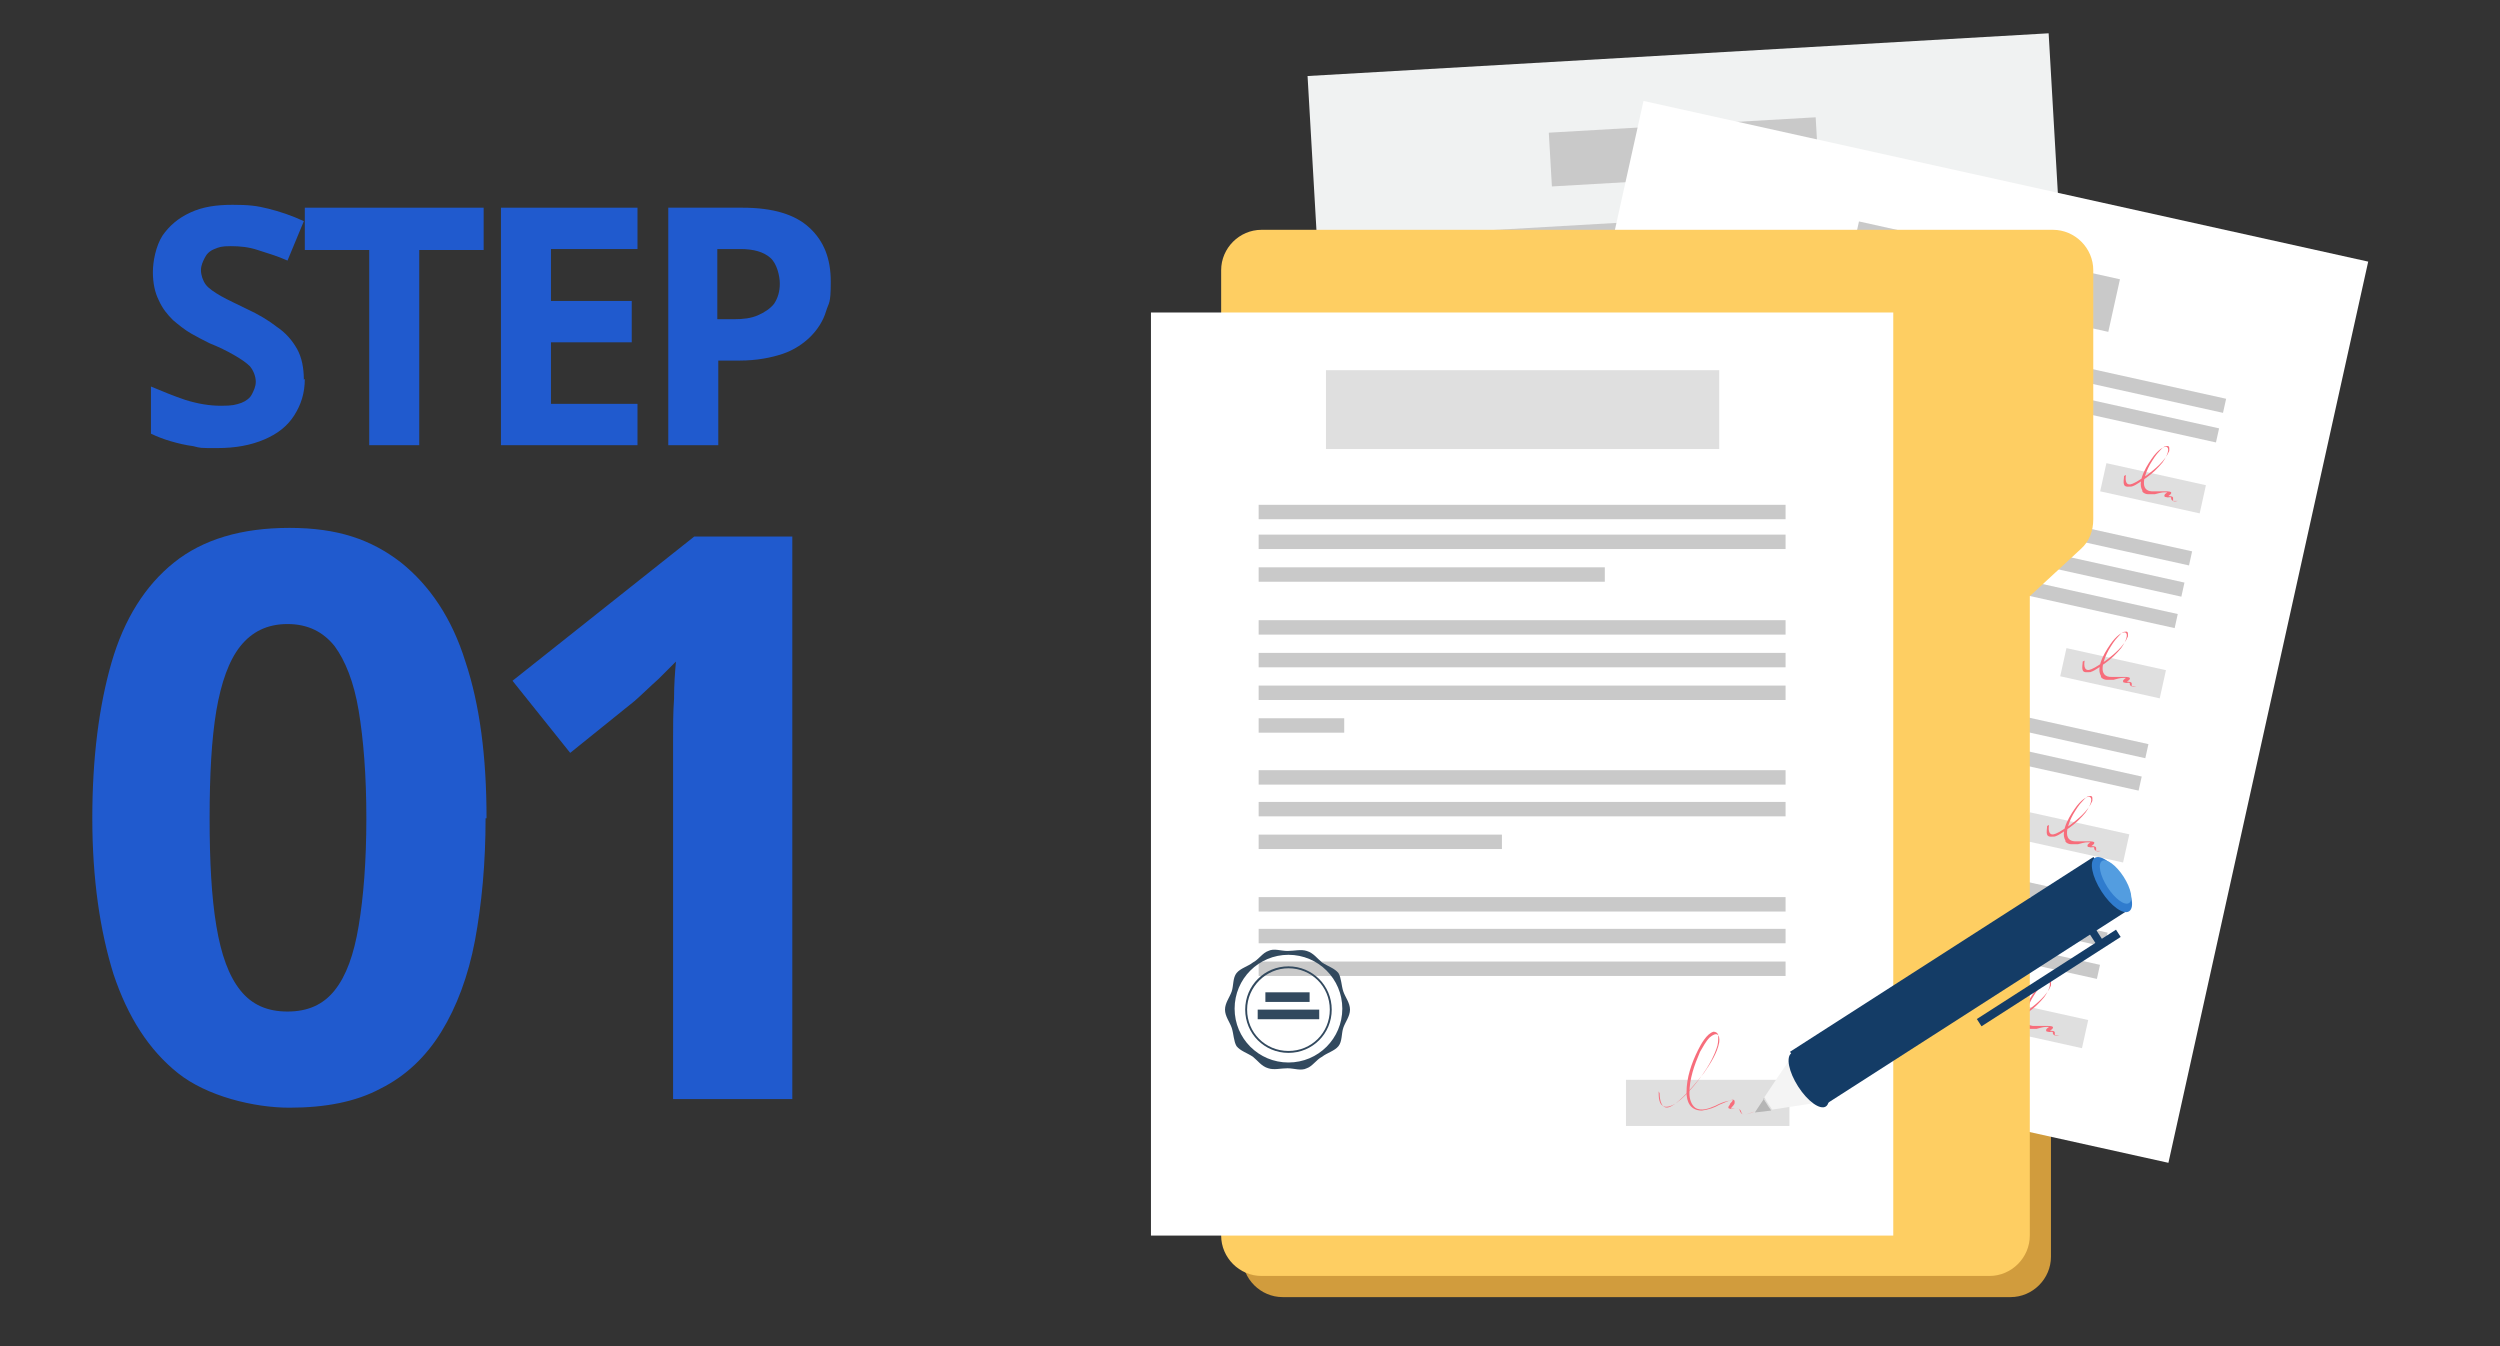 <?xml version="1.0" encoding="UTF-8"?>
<svg id="_レイヤー_2" data-name="レイヤー 2" xmlns="http://www.w3.org/2000/svg" viewBox="0 0 260 140">
  <rect x="0" y="0" width="260" height="140" fill="#333333" stroke="none"/>
  <defs>
    <style>
      .cls-1 {
        fill: #c94605;
        opacity: 0;
      }

      .cls-2 {
        fill: #f0f2f2;
      }

      .cls-3 {
        fill: #307cce;
      }

      .cls-4 {
        fill: #c9c9c9;
      }

      .cls-5 {
        fill: #fff;
      }

      .cls-6 {
        fill: #d19c3d;
      }

      .cls-7 {
        fill: #143c66;
      }

      .cls-8 {
        fill: #205ace;
      }

      .cls-9 {
        fill: #fece62;
      }

      .cls-10 {
        fill: #539de0;
      }

      .cls-11 {
        fill: #dfdfdf;
      }

      .cls-12 {
        fill: #f76d7b;
      }

      .cls-13 {
        fill: #f4f4f4;
      }

      .cls-14 {
        fill: #32495e;
      }

      .cls-15 {
        fill: #b5b5b5;
      }
    </style>
  </defs>
  <g id="contents">
    <g>
      <rect class="cls-1" width="260" height="140"/>
      <g>
        <path class="cls-6" d="M215.8,26.1h-82.4c-2.3,0-4.2,1.9-4.2,4.2v100.4c0,2.3,1.9,4.2,4.2,4.2h75.7c2.3,0,4.2-1.9,4.2-4.2v-66.5l5.3-4.9c.9-.8,1.3-1.9,1.3-3.1v-25.9c0-2.3-1.9-4.2-4.2-4.2Z"/>
        <g>
          <rect class="cls-2" x="138.7" y="5.5" width="77.2" height="96" transform="translate(-2.8 10.4) rotate(-3.3)"/>
          <rect class="cls-4" x="148.1" y="22.7" width="54.8" height="1.5" transform="translate(-1.1 10.2) rotate(-3.3)"/>
          <rect class="cls-4" x="148.3" y="25.8" width="54.8" height="1.5" transform="translate(-1.2 10.2) rotate(-3.3)"/>
          <rect class="cls-4" x="148.5" y="29.7" width="36" height="1.5" transform="translate(-1.5 9.7) rotate(-3.3)"/>
          <rect class="cls-4" x="149" y="38.8" width="54.8" height="1.5" transform="translate(-2 10.3) rotate(-3.3)"/>
          <rect class="cls-4" x="149.2" y="42.2" width="54.8" height="1.5" transform="translate(-2.2 10.3) rotate(-3.3)"/>
          <rect class="cls-4" x="149.4" y="45.6" width="54.8" height="1.5" transform="translate(-2.4 10.3) rotate(-3.3)"/>
          <rect class="cls-4" x="149.7" y="50.3" width="8.9" height="1.5" transform="translate(-2.7 9) rotate(-3.3)"/>
          <rect class="cls-4" x="150.2" y="59.4" width="54.8" height="1.5" transform="translate(-3.2 10.4) rotate(-3.3)"/>
          <rect class="cls-4" x="150.4" y="62.8" width="54.8" height="1.5" transform="translate(-3.4 10.4) rotate(-3.3)"/>
          <rect class="cls-4" x="150.6" y="67.1" width="25.3" height="1.5" transform="translate(-3.7 9.6) rotate(-3.3)"/>
          <rect class="cls-4" x="151.2" y="76.1" width="54.8" height="1.5" transform="translate(-4.1 10.5) rotate(-3.3)"/>
          <rect class="cls-4" x="151.4" y="79.5" width="54.8" height="1.5" transform="translate(-4.3 10.5) rotate(-3.3)"/>
          <rect class="cls-4" x="151.6" y="82.8" width="54.8" height="1.5" transform="translate(-4.5 10.5) rotate(-3.3)"/>
          <rect class="cls-4" x="161.2" y="12.9" width="27.8" height="5.6" transform="translate(-.6 10.2) rotate(-3.3)"/>
          <rect class="cls-11" x="192.8" y="30.5" width="10.6" height="3" transform="translate(-1.5 11.5) rotate(-3.3)"/>
          <path class="cls-12" d="M195,31.6c0,.6.3,1.1.9.7.5-.3.8-.8,1.2-1.3.6-.8,1.4-1.9,1.5-3,0-.3,0-.6-.4-.4-.2.2-.4.4-.5.6-.3.5-.4,1-.6,1.6-.3,1-.5,3.2,1.1,2.6,0,0,.1,0,.2,0,.1,0,.3-.2.4-.2.2,0,.3-.2.5-.2.1,0,.5-.2.5,0,0,.2-.2.3-.2.4,0,0,0,0,0,0,0,0,0,0,0,0,0,0,0,0,0,0,.2,0,.5-.2.6,0,0,0,0,.2.1.2.2,0,.4,0,.5,0,0,0,.2,0,.3-.1,0,0,0,0,0,0,0,0,0,0,0,0-.2,0-.3.2-.5.2-.1,0-.3,0-.4-.1,0,0,0,0,0-.1-.1-.1-.3,0-.5,0,0,0-.2,0-.2,0,0,0,0,0,0-.1,0-.1.1-.2.2-.3,0,0,0,0,0,0,0,0,0,0,0,0,0,0,0,0,0,0-.1,0-.2,0-.3.1-.3.1-.6.3-.9.5,0,0-.2,0-.3.1-.1,0-.2,0-.4,0-.2,0-.5,0-.7-.1,0,0,0,0-.1,0-.8-.8-.2-2.9.2-3.8.8-1.9,1.8-1.5,1,.4-.3.7-.7,1.4-1.2,2-.4.4-.7.9-1.2,1.2-.2.2-.6.3-.8,0-.2-.2-.2-.5-.2-.8,0,0,0,0,0,0,0,0,0,0,0,0h0Z"/>
          <rect class="cls-11" x="194" y="50.2" width="10.6" height="3" transform="translate(-2.7 11.6) rotate(-3.3)"/>
          <path class="cls-12" d="M196.1,51.3c0,.6.3,1.1.9.7.5-.3.8-.8,1.2-1.3.6-.8,1.4-1.9,1.5-3,0-.3,0-.6-.4-.4-.2.2-.4.4-.5.6-.3.5-.4,1-.6,1.6-.3,1-.5,3.2,1.1,2.6,0,0,.1,0,.2,0,.1,0,.3-.2.4-.2.2,0,.3-.2.5-.2.1,0,.5-.2.5,0,0,.2-.2.3-.2.4,0,0,0,0,0,0,0,0,0,0,0,0,0,0,0,0,0,0,.2,0,.5-.2.6,0,0,0,0,.2.1.2.2,0,.4,0,.5,0,0,0,.2,0,.3-.1,0,0,0,0,0,0,0,0,0,0,0,0-.2,0-.3.2-.5.2-.1,0-.3,0-.4-.1,0,0,0,0,0-.1-.1-.1-.3,0-.5,0,0,0-.2,0-.2,0,0,0,0,0,0-.1,0-.1.1-.2.2-.3,0,0,0,0,0,0,0,0,0,0,0,0,0,0,0,0,0,0-.1,0-.2,0-.3.1-.3.1-.6.3-.9.5,0,0-.2,0-.3.1-.1,0-.2,0-.4,0-.2,0-.5,0-.7-.1,0,0,0,0-.1,0-.8-.8-.2-2.9.2-3.8.8-1.9,1.8-1.5,1,.4-.3.7-.7,1.4-1.2,2-.4.4-.7.9-1.2,1.2-.2.2-.6.3-.8,0-.2-.2-.2-.5-.2-.8,0,0,0,0,0,0,0,0,0,0,0,0h0Z"/>
          <rect class="cls-11" x="195" y="67.7" width="10.6" height="3" transform="translate(-3.7 11.7) rotate(-3.3)"/>
          <path class="cls-12" d="M197.2,68.8c0,.6.3,1.1.9.7.5-.3.8-.8,1.2-1.3.6-.8,1.4-1.9,1.5-3,0-.3,0-.6-.4-.4-.2.2-.4.4-.5.6-.3.5-.4,1-.6,1.6-.3,1-.5,3.2,1.1,2.6,0,0,.1,0,.2,0,.1,0,.3-.2.4-.2.2,0,.3-.2.5-.2.1,0,.5-.2.5,0,0,.2-.2.3-.2.4,0,0,0,0,0,0,0,0,0,0,0,0,0,0,0,0,0,0,.2,0,.5-.2.6,0,0,0,0,.2.1.2.2,0,.4,0,.5,0,0,0,.2,0,.3-.1,0,0,0,0,0,0,0,0,0,0,0,0-.2,0-.3.2-.5.2-.1,0-.3,0-.4-.1,0,0,0,0,0-.1-.1-.1-.3,0-.5,0,0,0-.2,0-.2,0,0,0,0,0,0-.1,0-.1.1-.2.2-.3,0,0,0,0,0,0,0,0,0,0,0,0,0,0,0,0,0,0-.1,0-.2,0-.3.1-.3.1-.6.3-.9.5,0,0-.2,0-.3.1-.1,0-.2,0-.4,0-.2,0-.5,0-.7-.1,0,0,0,0-.1,0-.8-.8-.2-2.9.2-3.8.8-1.9,1.8-1.5,1,.4-.3.7-.7,1.4-1.2,2-.4.4-.7.9-1.2,1.2-.2.2-.6.3-.8,0-.2-.2-.2-.5-.2-.8,0,0,0,0,0,0,0,0,0,0,0,0h0Z"/>
          <rect class="cls-11" x="196.1" y="87.4" width="10.6" height="3" transform="translate(-4.8 11.8) rotate(-3.3)"/>
          <path class="cls-12" d="M198.3,88.4c.1,1.2.7,1,1.4.3.8-.9,2.2-2.7,2.2-3.8,0-.3,0-.6-.4-.4-.2.2-.4.4-.5.6-.3.5-.4,1-.6,1.6-.3,1-.5,3.2,1.1,2.6,0,0,.1,0,.2,0,.1,0,.3-.2.4-.2.2,0,.3-.2.5-.2.1,0,.5-.2.5,0,0,.2-.2.3-.2.4,0,0,0,0,0,0,0,0,0,0,0,0,0,0,0,0,0,0,.2,0,.5-.2.6,0,0,0,0,.2.1.2.2,0,.4,0,.5,0,0,0,.2,0,.3-.1,0,0,0,0,0,0,0,0,0,0,0,0-.2,0-.3.2-.5.2-.1,0-.3,0-.4-.1,0,0,0,0,0-.1-.1-.1-.3,0-.5,0,0,0-.2,0-.2,0,0,0,0,0,0-.1,0-.1.1-.2.2-.3,0,0,0,0,0,0,0,0,0,0,0,0,0,0,0,0,0,0-.1,0-.2,0-.3.1-.3.1-.6.3-.9.5,0,0-.2,0-.3.1-.1,0-.2,0-.4,0-.2,0-.5,0-.7-.1,0,0,0,0-.1,0-.8-.8-.2-2.9.2-3.8.8-1.9,1.8-1.5,1,.4-.3.7-.7,1.4-1.2,2-.4.4-.7.9-1.2,1.2-.2.2-.6.3-.8,0-.2-.2-.2-.5-.2-.8,0,0,0,0,0,0,0,0,0,0,0,0h0Z"/>
        </g>
        <g>
          <rect class="cls-5" x="150.1" y="27.1" width="96" height="77.2" transform="translate(91.2 244.9) rotate(-77.5)"/>
          <rect class="cls-4" x="177.2" y="35.5" width="54.8" height="1.5" transform="translate(12.7 -43.4) rotate(12.5)"/>
          <rect class="cls-4" x="176.5" y="38.5" width="54.8" height="1.5" transform="translate(13.3 -43.1) rotate(12.5)"/>
          <rect class="cls-4" x="176" y="39.8" width="36" height="1.5" transform="translate(13.3 -41) rotate(12.5)"/>
          <rect class="cls-4" x="173.7" y="51.3" width="54.8" height="1.5" transform="translate(16 -42.2) rotate(12.5)"/>
          <rect class="cls-4" x="172.9" y="54.6" width="54.8" height="1.5" transform="translate(16.7 -42) rotate(12.5)"/>
          <rect class="cls-4" x="172.2" y="57.9" width="54.8" height="1.5" transform="translate(17.4 -41.8) rotate(12.5)"/>
          <rect class="cls-4" x="172" y="56.2" width="8.9" height="1.5" transform="translate(16.5 -36.8) rotate(12.5)"/>
          <rect class="cls-4" x="169.2" y="71.4" width="54.8" height="1.5" transform="translate(20.2 -40.8) rotate(12.5)"/>
          <rect class="cls-4" x="168.5" y="74.7" width="54.8" height="1.5" transform="translate(20.9 -40.5) rotate(12.5)"/>
          <rect class="cls-4" x="168.1" y="74.9" width="25.3" height="1.5" transform="translate(20.6 -37.3) rotate(12.5)"/>
          <rect class="cls-4" x="165.6" y="87.7" width="54.8" height="1.5" transform="translate(23.7 -39.6) rotate(12.5)"/>
          <rect class="cls-4" x="164.9" y="91" width="54.8" height="1.5" transform="translate(24.4 -39.4) rotate(12.5)"/>
          <rect class="cls-4" x="164.1" y="94.3" width="54.8" height="1.5" transform="translate(25.1 -39.1) rotate(12.5)"/>
          <rect class="cls-4" x="192.4" y="25.9" width="27.8" height="5.6" transform="translate(11.1 -43.9) rotate(12.5)"/>
          <rect class="cls-11" x="218.7" y="49.2" width="10.6" height="3" transform="translate(16.2 -47.2) rotate(12.5)"/>
          <path class="cls-12" d="M221.1,49.4c-.1.6,0,1.2.7.9.5-.2,1-.6,1.5-.9.8-.6,1.9-1.5,2.3-2.5,0-.2.1-.6-.3-.5-.3,0-.5.3-.7.5-.4.4-.7.9-1,1.4-.5.9-1.3,2.9.4,2.8,0,0,.2,0,.2,0,.1,0,.4,0,.5,0,.2,0,.4,0,.6,0,.1,0,.6,0,.5.2,0,.1-.2.2-.3.3,0,0,0,0,0,0,0,0,0,0,0,0,0,0,0,0,0,0,.2,0,.5,0,.5.2,0,0,0,.2,0,.3.1.1.4,0,.5,0,0,0,.2,0,.3,0,0,0,0,0,0,0,0,0,0,0,0,0-.2,0-.4,0-.6,0-.2,0-.3,0-.4-.2,0,0,0,0,0-.1,0-.2-.3,0-.5-.1,0,0-.2,0-.2-.1,0,0,0,0,0-.1,0-.1.2-.2.3-.3,0,0,0,0,0,0,0,0,0,0,0,0,0,0,0,0,0,0-.1,0-.2,0-.3,0-.3,0-.6.1-1,.2,0,0-.2,0-.3,0-.1,0-.3,0-.4,0-.2,0-.5-.1-.6-.3,0,0,0,0,0-.1-.6-1,.6-2.8,1.2-3.6,1.3-1.6,2.1-1,.9.7-.5.6-1,1.1-1.7,1.6-.5.3-.9.7-1.5.9-.3,0-.7.1-.8-.2-.1-.3,0-.6,0-.9,0,0,0,0,0,0,0,0,0,0,0,0h0Z"/>
          <rect class="cls-11" x="214.5" y="68.4" width="10.6" height="3" transform="translate(20.3 -45.8) rotate(12.5)"/>
          <path class="cls-12" d="M216.8,68.7c-.1.6,0,1.2.7.9.5-.2,1-.6,1.5-.9.8-.6,1.9-1.5,2.3-2.5,0-.2.1-.6-.3-.5-.3,0-.5.3-.7.5-.4.4-.7.9-1,1.4-.5.9-1.3,2.9.4,2.8,0,0,.2,0,.2,0,.1,0,.4,0,.5,0,.2,0,.4,0,.6,0,.1,0,.6,0,.5.2,0,.1-.2.2-.3.3,0,0,0,0,0,0,0,0,0,0,0,0,0,0,0,0,0,0,.2,0,.5,0,.5.2,0,0,0,.2,0,.3.1.1.4,0,.5,0,0,0,.2,0,.3,0,0,0,0,0,0,0,0,0,0,0,0,0-.2,0-.4,0-.6,0-.2,0-.3,0-.4-.2,0,0,0,0,0-.1,0-.2-.3,0-.5-.1,0,0-.2,0-.2-.1,0,0,0,0,0-.1,0-.1.2-.2.3-.3,0,0,0,0,0,0,0,0,0,0,0,0,0,0,0,0,0,0-.1,0-.2,0-.3,0-.3,0-.6.1-1,.2,0,0-.2,0-.3,0-.1,0-.3,0-.4,0-.2,0-.5-.1-.6-.3,0,0,0,0,0-.1-.6-1,.6-2.8,1.2-3.6,1.3-1.6,2.1-1,.9.7-.5.6-1,1.1-1.7,1.6-.5.3-.9.7-1.5.9-.3,0-.7.1-.8-.2-.1-.3,0-.6,0-.9,0,0,0,0,0,0,0,0,0,0,0,0h0Z"/>
          <rect class="cls-11" x="210.7" y="85.5" width="10.6" height="3" transform="translate(23.9 -44.6) rotate(12.5)"/>
          <path class="cls-12" d="M213.1,85.8c-.1.6,0,1.2.7.9.5-.2,1-.6,1.5-.9.8-.6,1.9-1.5,2.3-2.5,0-.2.1-.6-.3-.5-.3,0-.5.3-.7.5-.4.4-.7.9-1,1.4-.5.9-1.3,2.9.4,2.8,0,0,.2,0,.2,0,.1,0,.4,0,.5,0,.2,0,.4,0,.6,0,.1,0,.6,0,.5.2,0,.1-.2.2-.3.3,0,0,0,0,0,0,0,0,0,0,0,0,0,0,0,0,0,0,.2,0,.5,0,.5.2,0,0,0,.2,0,.3.1.1.4,0,.5,0,0,0,.2,0,.3,0,0,0,0,0,0,0,0,0,0,0,0,0-.2,0-.4,0-.6,0-.2,0-.3,0-.4-.2,0,0,0,0,0-.1,0-.2-.3,0-.5-.1,0,0-.2,0-.2-.1,0,0,0,0,0-.1,0-.1.2-.2.3-.3,0,0,0,0,0,0,0,0,0,0,0,0,0,0,0,0,0,0-.1,0-.2,0-.3,0-.3,0-.6.1-1,.2,0,0-.2,0-.3,0-.1,0-.3,0-.4,0-.2,0-.5-.1-.6-.3,0,0,0,0,0-.1-.6-1,.6-2.8,1.2-3.6,1.3-1.6,2.1-1,.9.7-.5.6-1,1.1-1.7,1.6-.5.3-.9.7-1.5.9-.3,0-.7.1-.8-.2-.1-.3,0-.6,0-.9,0,0,0,0,0,0h0Z"/>
          <rect class="cls-11" x="206.4" y="104.8" width="10.6" height="3" transform="translate(28 -43.2) rotate(12.5)"/>
          <path class="cls-12" d="M208.8,105c-.1.6,0,1.2.7.9.5-.2,1-.6,1.5-.9.8-.6,1.9-1.5,2.3-2.5,0-.2.1-.6-.3-.5-.3,0-.5.3-.7.5-.4.4-.7.9-1,1.4-.5.9-1.3,2.9.4,2.8,0,0,.2,0,.2,0,.1,0,.4,0,.5,0,.2,0,.4,0,.6,0,.1,0,.6,0,.5.2,0,.1-.2.2-.3.3,0,0,0,0,0,0,0,0,0,0,0,0,0,0,0,0,0,0,.2,0,.5,0,.5.2,0,0,0,.2,0,.3.1.1.4,0,.5,0,0,0,.2,0,.3,0,0,0,0,0,0,0,0,0,0,0,0,0-.2,0-.4,0-.6,0-.2,0-.3,0-.4-.2,0,0,0,0,0-.1,0-.2-.3,0-.5-.1,0,0-.2,0-.2-.1,0,0,0,0,0-.1,0-.1.2-.2.3-.3,0,0,0,0,0,0,0,0,0,0,0,0,0,0,0,0,0,0-.1,0-.2,0-.3,0-.3,0-.6.1-1,.2,0,0-.2,0-.3,0-.1,0-.3,0-.4,0-.2,0-.5-.1-.6-.3,0,0,0,0,0-.1-.6-1,.6-2.8,1.2-3.6,1.3-1.6,2.1-1,.9.7-.5.6-1,1.1-1.7,1.6-.5.3-.9.7-1.5.9-.3,0-.7.1-.8-.2-.1-.3,0-.6,0-.9,0,0,0,0,0,0,0,0,0,0,0,0h0Z"/>
        </g>
        <path class="cls-9" d="M213.6,23.9h-82.4c-2.3,0-4.2,1.9-4.2,4.2v100.4c0,2.3,1.9,4.2,4.2,4.2h75.7c2.3,0,4.2-1.9,4.2-4.2V62l5.3-4.9c.9-.8,1.3-1.9,1.3-3.1v-25.9c0-2.3-1.9-4.2-4.2-4.2Z"/>
        <rect class="cls-5" x="119.7" y="32.5" width="77.2" height="96"/>
        <rect class="cls-4" x="130.9" y="52.5" width="54.8" height="1.5"/>
        <rect class="cls-4" x="130.9" y="55.6" width="54.8" height="1.5"/>
        <rect class="cls-4" x="130.9" y="59" width="36" height="1.5"/>
        <rect class="cls-4" x="130.9" y="64.5" width="54.8" height="1.5"/>
        <rect class="cls-4" x="130.9" y="67.9" width="54.8" height="1.5"/>
        <rect class="cls-4" x="130.9" y="71.3" width="54.8" height="1.5"/>
        <rect class="cls-4" x="130.9" y="74.7" width="8.9" height="1.5"/>
        <rect class="cls-4" x="130.9" y="80.1" width="54.8" height="1.5"/>
        <rect class="cls-4" x="130.9" y="83.4" width="54.8" height="1.5"/>
        <rect class="cls-4" x="130.9" y="86.8" width="25.3" height="1.5"/>
        <rect class="cls-4" x="130.9" y="93.3" width="54.8" height="1.5"/>
        <rect class="cls-4" x="130.9" y="96.6" width="54.8" height="1.5"/>
        <rect class="cls-4" x="130.9" y="100" width="54.8" height="1.5"/>
        <rect class="cls-11" x="137.9" y="38.5" width="40.9" height="8.2"/>
        <g>
          <rect class="cls-11" x="169.1" y="112.3" width="17" height="4.8"/>
          <g>
            <g>
              <g>
                <path class="cls-15" d="M183.5,114.2l-1,1.5,1.7-.2c-.1-.2-.3-.4-.4-.6s-.3-.4-.4-.7Z"/>
                <path class="cls-13" d="M186.4,109.8l-1.5,2.2-1.4,2.1c.1.2.2.4.4.7s.3.4.4.6l2.6-.4,2.6-.4-3.1-4.9Z"/>
              </g>
              <rect class="cls-7" x="200.5" y="83.3" width="6.6" height="37.5" transform="translate(179.5 -124.6) rotate(57.3)"/>
              <ellipse class="cls-3" cx="219.6" cy="91.9" rx="1.3" ry="3.3" transform="translate(-14.8 133.3) rotate(-32.7)"/>
              <ellipse class="cls-10" cx="220" cy="91.6" rx="1" ry="2.6" transform="translate(-14.6 133.5) rotate(-32.7)"/>
              <rect class="cls-7" x="216.8" y="96.8" width="2.3" height=".8" transform="translate(181.9 -138.7) rotate(57.3)"/>
              <rect class="cls-7" x="212.7" y="93.1" width=".9" height="17.2" transform="translate(183.5 -132.6) rotate(57.3)"/>
              <ellipse class="cls-7" cx="188.1" cy="112.2" rx="1.3" ry="3.3" transform="translate(-30.8 119.5) rotate(-32.7)"/>
            </g>
            <path class="cls-12" d="M172.6,113.7c0,.7.2,1.8,1.1,1.4,1.1-.5,2.7-2.5,3.5-3.5.7-1,1.4-2.1,1.6-3.2.1-.9-.3-1.1-1-.5-.4.4-.7,1-1,1.5-.6,1.4-1.1,2.8-1.1,4.3,0,.6.2,1.2.6,1.5.6.4,1.4.1,2.1-.2.4-.2.8-.4,1.3-.5.2,0,.6-.3.7,0,0,0,0,.1,0,.2,0,.2-.3.4-.4.6,0,0,0,0,0,0,.1,0,.3,0,.5,0,0,0,0,0,.1,0,.7,0,.3.6.8.6.4,0,.7-.2,1.1-.3,0,0,0,0,0,0-.3.1-.7.3-1.1.3-.3,0-.4-.2-.5-.5,0-.1-.2-.1-.4-.1-.2,0-.4.1-.6,0-.2,0-.2-.2,0-.4,0-.2.3-.3.3-.5,0,0,0,0,0,0,0,0,0,0-.1,0-.4.1-.8.3-1.3.5-.5.3-1.1.5-1.8.6-1.2,0-1.6-.9-1.6-1.9,0-1.5.5-3,1.2-4.4.3-.6.9-1.7,1.6-1.9.3,0,.5.2.5.4,0,.5,0,.9-.2,1.4-.5,1.4-1.4,2.7-2.4,3.9-.6.7-1.9,2.2-2.9,2.1-.7-.1-.7-1-.7-1.6,0,0,0,0,0,0,0,0,0,0,0,0h0Z"/>
          </g>
        </g>
        <g>
          <path class="cls-14" d="M134,109.5c-2.5,0-4.5-2-4.5-4.5s2-4.5,4.5-4.5,4.5,2,4.5,4.5-2,4.5-4.5,4.5ZM134,100.7c-2.3,0-4.3,1.9-4.3,4.3s1.9,4.3,4.3,4.3,4.3-1.9,4.3-4.3-1.9-4.3-4.3-4.3Z"/>
          <path class="cls-14" d="M139.7,103.1c-.2-.6-.2-1.4-.5-1.9-.4-.5-1.1-.7-1.7-1.1-.5-.4-.9-1-1.6-1.2-.6-.2-1.3,0-2,0s-1.4-.3-2,0c-.6.2-1,.9-1.6,1.2-.5.4-1.3.6-1.7,1.1-.4.5-.3,1.3-.5,1.9-.2.6-.7,1.2-.7,1.9s.5,1.3.7,1.9c.2.6.2,1.4.5,1.9.4.5,1.1.7,1.7,1.1.5.4.9,1,1.6,1.2.6.2,1.3,0,2,0s1.4.3,2,0c.6-.2,1-.9,1.6-1.2.5-.4,1.3-.6,1.7-1.1.4-.5.3-1.3.5-1.9.2-.6.7-1.2.7-1.9s-.5-1.3-.7-1.9ZM134,110.5c-3.1,0-5.6-2.5-5.6-5.6s2.5-5.6,5.6-5.6,5.6,2.5,5.6,5.6-2.5,5.6-5.6,5.6Z"/>
          <rect class="cls-14" x="131.6" y="103.2" width="4.6" height="1"/>
          <rect class="cls-14" x="130.8" y="105" width="6.4" height="1"/>
        </g>
      </g>
      <g>
        <g>
          <path class="cls-8" d="M50.5,85.1c0,4.7-.4,8.9-1.1,12.7-.7,3.7-1.9,6.9-3.5,9.5-1.6,2.6-3.7,4.6-6.3,5.9-2.6,1.4-5.8,2-9.5,2s-8.6-1.2-11.6-3.6c-3-2.4-5.2-5.8-6.7-10.3-1.4-4.5-2.2-9.9-2.2-16.2s.7-11.7,2-16.2c1.3-4.5,3.5-8,6.5-10.4s7-3.6,12-3.6,8.5,1.2,11.6,3.6c3,2.4,5.3,5.8,6.7,10.3,1.5,4.5,2.2,9.9,2.2,16.3ZM21.8,85.1c0,4.5.2,8.2.7,11.2.5,3,1.3,5.2,2.5,6.7,1.2,1.5,2.8,2.2,4.9,2.2s3.7-.7,4.9-2.2c1.2-1.5,2-3.7,2.5-6.7.5-3,.8-6.7.8-11.2s-.3-8.2-.8-11.2c-.5-3-1.4-5.2-2.5-6.7-1.2-1.5-2.8-2.3-4.9-2.3s-3.7.8-4.9,2.3c-1.2,1.5-2,3.8-2.5,6.7-.5,3-.7,6.7-.7,11.2Z"/>
          <path class="cls-8" d="M82.4,114.3h-12.4v-33.9c0-.9,0-2.1,0-3.5,0-1.4,0-2.8.1-4.2,0-1.5.1-2.8.2-3.9-.3.3-.9.9-1.8,1.8-.9.8-1.7,1.6-2.5,2.3l-6.7,5.4-6-7.5,18.9-15h10.2v58.6Z"/>
        </g>
        <g>
          <path class="cls-8" d="M31.7,39.4c0,1.5-.4,2.7-1.1,3.8-.7,1.1-1.7,1.9-3.1,2.5-1.4.6-3,.9-4.9.9s-1.7,0-2.5-.2c-.8-.1-1.6-.3-2.3-.5s-1.5-.5-2.1-.8v-4.9c1.2.5,2.4,1,3.6,1.4,1.3.4,2.5.6,3.7.6s1.5-.1,2.1-.3c.5-.2.9-.5,1.1-.9.2-.4.4-.8.4-1.3s-.2-1.1-.6-1.6c-.4-.4-1-.8-1.7-1.2s-1.5-.8-2.5-1.2c-.6-.3-1.2-.6-1.9-1-.7-.4-1.3-.9-1.9-1.4-.6-.6-1.1-1.2-1.5-2.1-.4-.8-.6-1.8-.6-2.9s.3-2.7,1-3.8c.7-1,1.6-1.8,2.9-2.4s2.7-.8,4.4-.8,2.5.1,3.7.4c1.2.3,2.4.7,3.7,1.3l-1.7,4.1c-1.1-.5-2.2-.8-3.1-1.1-.9-.3-1.8-.4-2.8-.4s-1.2.1-1.7.3-.8.5-1,.9-.4.8-.4,1.3.2,1.1.5,1.5.9.8,1.6,1.2c.7.4,1.6.8,2.6,1.3,1.3.6,2.3,1.2,3.2,1.9.9.6,1.6,1.4,2.1,2.3.5.9.7,2,.7,3.2Z"/>
          <path class="cls-8" d="M43.6,46.3h-5.2v-20.3h-6.7v-4.4h18.6v4.4h-6.7v20.3Z"/>
          <path class="cls-8" d="M66.3,46.3h-14.2v-24.7h14.2v4.3h-9v5.4h8.4v4.3h-8.4v6.4h9v4.3Z"/>
          <path class="cls-8" d="M77.2,21.6c3.2,0,5.5.7,7,2.1,1.5,1.4,2.2,3.2,2.2,5.6s-.2,2.1-.5,3.1-.9,1.9-1.6,2.6-1.7,1.4-2.9,1.8-2.7.7-4.5.7h-2.2v8.8h-5.2v-24.7h7.9ZM77,25.9h-2.4v7.3h1.7c1,0,1.8-.1,2.5-.4.7-.3,1.3-.7,1.7-1.2.4-.6.6-1.3.6-2.1s-.3-2.1-1-2.7c-.7-.6-1.7-.9-3.1-.9Z"/>
        </g>
      </g>
    </g>
  </g>
</svg>